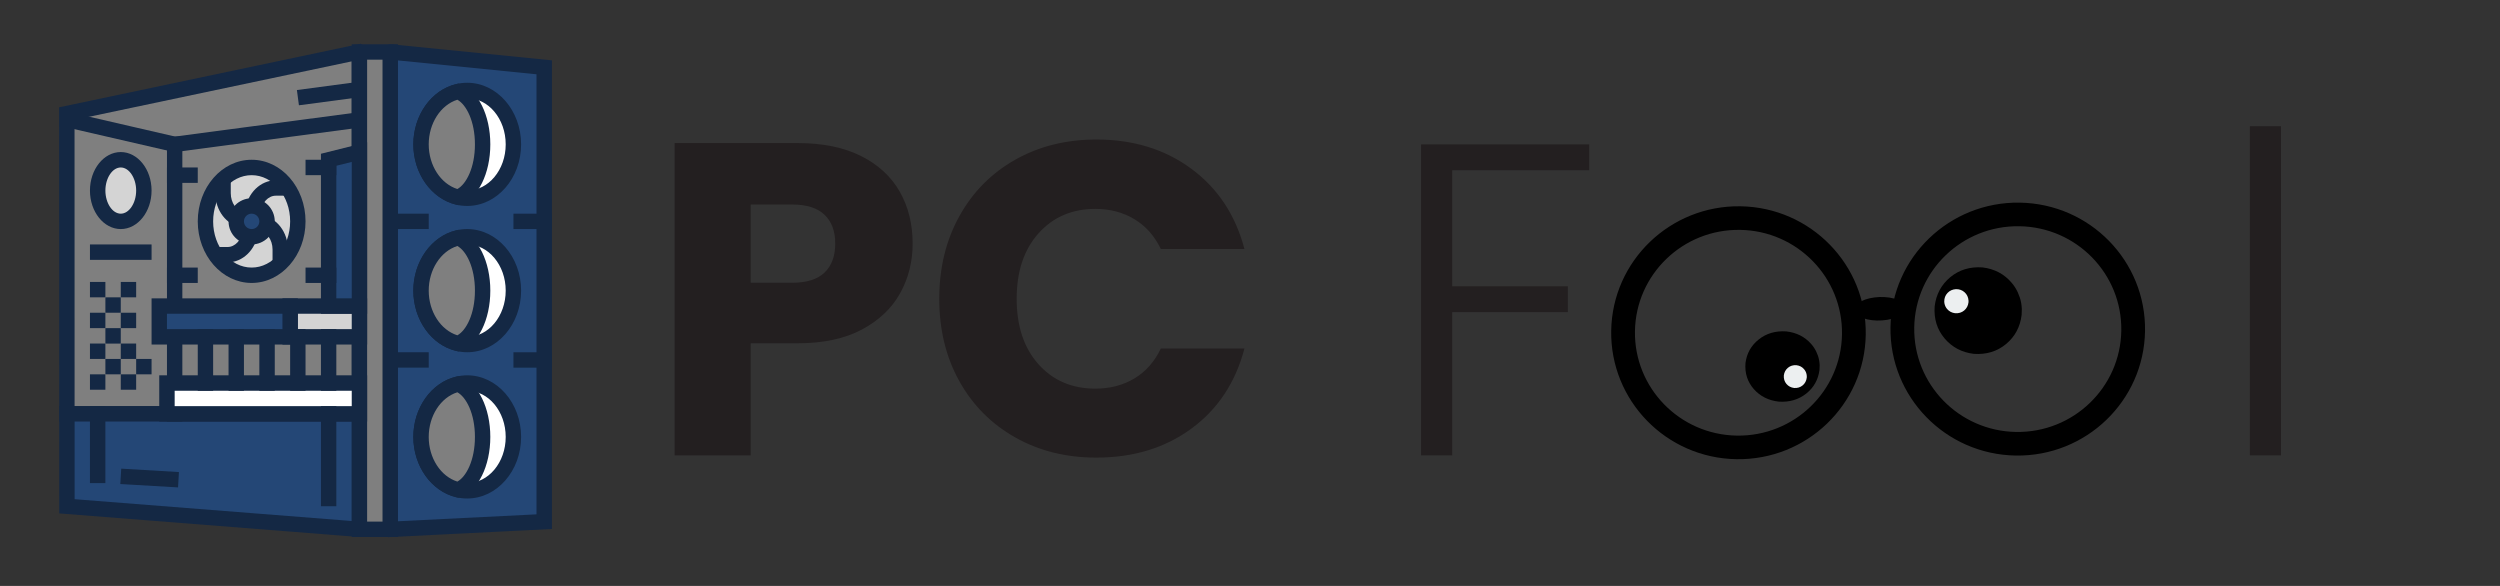 <?xml version="1.0" encoding="UTF-8"?>
<svg xmlns="http://www.w3.org/2000/svg" xmlns:xlink="http://www.w3.org/1999/xlink" width="512" zoomAndPan="magnify" viewBox="0 0 384 90" height="120" preserveAspectRatio="xMidYMid meet" version="1.0">
  <rect x="0" y="0" width="384" height="90" fill="#333333" stroke="none"/>
  <defs>
    <g></g>
    <clipPath id="0193da1c5b">
      <path d="M 290 31 L 329.727 31 L 329.727 70 L 290 70 Z M 290 31 " clip-rule="nonzero"></path>
    </clipPath>
    <clipPath id="67c8e7a5f2">
      <path d="M 247.227 31 L 287 31 L 287 70.699 L 247.227 70.699 Z M 247.227 31 " clip-rule="nonzero"></path>
    </clipPath>
    <clipPath id="f2cfa009c0">
      <path d="M 9 6.738 L 57 6.738 L 57 65 L 9 65 Z M 9 6.738 " clip-rule="nonzero"></path>
    </clipPath>
    <clipPath id="c795faa22e">
      <path d="M 9 62 L 57 62 L 57 82.488 L 9 82.488 Z M 9 62 " clip-rule="nonzero"></path>
    </clipPath>
    <clipPath id="efd10c7bae">
      <path d="M 58 6.738 L 84.75 6.738 L 84.75 82.488 L 58 82.488 Z M 58 6.738 " clip-rule="nonzero"></path>
    </clipPath>
    <clipPath id="2bd562a5a2">
      <path d="M 78 32 L 84.75 32 L 84.75 36 L 78 36 Z M 78 32 " clip-rule="nonzero"></path>
    </clipPath>
    <clipPath id="3daaaffc7b">
      <path d="M 78 54 L 84.75 54 L 84.75 57 L 78 57 Z M 78 54 " clip-rule="nonzero"></path>
    </clipPath>
    <clipPath id="62937ec117">
      <path d="M 54 6.738 L 62 6.738 L 62 82.488 L 54 82.488 Z M 54 6.738 " clip-rule="nonzero"></path>
    </clipPath>
  </defs>
  <g clip-path="url(#0193da1c5b)">
    <path fill="#000000" d="M 329.477 50.852 C 329.309 61.578 320.422 70.137 309.625 69.973 C 298.828 69.805 290.211 60.973 290.379 50.246 C 290.547 39.52 299.438 30.957 310.234 31.125 C 321.031 31.293 329.645 40.121 329.477 50.852 M 325.832 50.793 C 325.969 42.066 318.961 34.883 310.176 34.75 C 301.395 34.613 294.164 41.574 294.027 50.301 C 293.891 59.027 300.898 66.211 309.68 66.348 C 318.465 66.484 325.695 59.52 325.832 50.793 Z M 325.832 50.793 " fill-opacity="1" fill-rule="nonzero"></path>
  </g>
  <g clip-path="url(#67c8e7a5f2)">
    <path fill="#000000" d="M 286.578 51.41 C 286.41 62.141 277.523 70.699 266.727 70.531 C 255.93 70.367 247.312 61.535 247.48 50.805 C 247.648 40.078 256.539 31.52 267.336 31.684 C 278.129 31.852 286.746 40.684 286.578 51.41 M 282.93 51.355 C 283.066 42.629 276.059 35.445 267.277 35.309 C 258.496 35.172 251.266 42.137 251.129 50.863 C 250.992 59.59 258 66.773 266.781 66.91 C 275.562 67.043 282.793 60.082 282.93 51.355 Z M 282.93 51.355 " fill-opacity="1" fill-rule="nonzero"></path>
  </g>
  <path fill="#000000" d="M 279.5 56.086 L 279.473 56.82 C 279.281 58.312 278.605 59.52 277.438 60.453 C 276.266 61.383 274.855 61.797 273.215 61.691 C 271.645 61.512 270.371 60.875 269.395 59.773 C 268.414 58.66 267.984 57.328 268.105 55.77 C 268.297 54.281 268.973 53.07 270.141 52.141 C 271.312 51.207 272.723 50.797 274.363 50.902 C 275.934 51.078 277.207 51.719 278.184 52.82 C 278.5 53.176 278.762 53.566 278.969 53.996 L 279.242 54.652 C 279.391 55.109 279.477 55.586 279.5 56.086 " fill-opacity="1" fill-rule="nonzero"></path>
  <path fill="#000000" d="M 310.551 47.465 L 310.523 48.371 C 310.301 50.203 309.508 51.691 308.141 52.836 C 306.762 53.98 305.109 54.484 303.18 54.352 C 301.336 54.129 299.84 53.34 298.688 51.98 C 297.535 50.613 297.027 48.973 297.164 47.055 C 297.387 45.223 298.18 43.734 299.547 42.59 C 300.926 41.445 302.578 40.941 304.508 41.074 C 306.352 41.297 307.852 42.086 309 43.445 C 309.371 43.883 309.68 44.363 309.926 44.891 L 310.246 45.703 C 310.426 46.262 310.527 46.848 310.551 47.465 " fill-opacity="1" fill-rule="nonzero"></path>
  <path fill="#eceff0" d="M 277.523 57.777 L 277.516 58.016 C 277.457 58.5 277.246 58.895 276.887 59.195 C 276.523 59.496 276.09 59.629 275.582 59.594 C 275.094 59.535 274.699 59.328 274.395 58.969 C 274.094 58.609 273.961 58.176 273.996 57.672 C 274.055 57.188 274.262 56.797 274.625 56.492 C 274.984 56.191 275.422 56.059 275.93 56.094 C 276.418 56.152 276.812 56.359 277.113 56.719 C 277.211 56.836 277.293 56.961 277.359 57.102 L 277.441 57.312 C 277.488 57.461 277.516 57.617 277.523 57.777 " fill-opacity="1" fill-rule="nonzero"></path>
  <path fill="#eceff0" d="M 302.367 46.195 L 302.359 46.449 C 302.297 46.957 302.078 47.371 301.699 47.691 C 301.312 48.008 300.855 48.148 300.316 48.113 C 299.805 48.051 299.387 47.832 299.066 47.453 C 298.965 47.332 298.879 47.195 298.809 47.051 L 298.723 46.824 C 298.672 46.668 298.645 46.508 298.637 46.336 C 298.629 45.809 298.797 45.367 299.133 45.004 C 299.473 44.641 299.906 44.445 300.434 44.414 C 300.961 44.406 301.41 44.57 301.773 44.906 C 302.137 45.242 302.336 45.672 302.367 46.195 " fill-opacity="1" fill-rule="nonzero"></path>
  <path fill="#000000" d="M 292.668 47.281 L 292.645 47.527 C 292.492 48.027 292.012 48.441 291.199 48.77 C 290.379 49.094 289.406 49.25 288.281 49.234 C 287.207 49.199 286.34 49 285.684 48.645 C 285.473 48.531 285.297 48.402 285.16 48.266 L 284.98 48.047 C 284.883 47.898 284.832 47.738 284.824 47.574 C 284.832 47.059 285.199 46.621 285.926 46.254 C 286.652 45.887 287.57 45.676 288.68 45.621 C 289.793 45.594 290.723 45.734 291.473 46.047 C 292.223 46.359 292.621 46.773 292.668 47.281 " fill-opacity="1" fill-rule="nonzero"></path>
  <path fill="#7f7f7f" d="M 55.203 8.082 C 55.203 8.023 55.152 7.98 55.098 7.992 L 10.266 17.441 L 10.277 63.562 L 55.215 63.562 L 55.203 8.082 " fill-opacity="1" fill-rule="nonzero"></path>
  <g clip-path="url(#f2cfa009c0)">
    <path fill="#142844" d="M 56.383 8.082 L 56.395 8.082 Z M 11.457 62.383 L 54.031 62.383 L 54.016 9.426 L 11.449 18.406 Z M 56.398 64.75 L 9.098 64.75 L 9.078 16.484 L 55.406 6.715 L 55.91 7.09 C 56.211 7.332 56.383 7.691 56.383 8.082 L 56.398 64.75 " fill-opacity="1" fill-rule="nonzero"></path>
  </g>
  <path fill="#244776" d="M 10.277 63.562 L 10.281 77.77 L 55.105 81.297 C 55.164 81.301 55.219 81.246 55.219 81.18 L 55.215 63.562 L 10.277 63.562 " fill-opacity="1" fill-rule="nonzero"></path>
  <g clip-path="url(#c795faa22e)">
    <path fill="#142844" d="M 11.461 76.676 L 54.035 80.027 L 54.035 64.75 L 11.461 64.75 Z M 55.113 82.477 C 55.078 82.477 55.047 82.477 55.016 82.473 L 9.098 78.859 L 9.094 62.383 L 56.395 62.383 L 56.402 81.695 L 55.984 82.137 C 55.746 82.355 55.43 82.477 55.113 82.477 " fill-opacity="1" fill-rule="nonzero"></path>
  </g>
  <path fill="#244776" d="M 83.59 80.125 L 60.062 81.301 C 59.996 81.305 59.941 81.254 59.941 81.188 L 59.941 8.078 C 59.941 8.023 59.988 7.98 60.043 7.984 L 83.59 10.34 L 83.59 80.125 " fill-opacity="1" fill-rule="nonzero"></path>
  <g clip-path="url(#efd10c7bae)">
    <path fill="#142844" d="M 61.125 9.281 L 61.125 80.066 L 82.406 79.004 L 82.406 11.41 Z M 60.004 80.121 C 60.004 80.121 60 80.121 60 80.121 Z M 83.59 80.125 L 83.602 80.125 Z M 59.617 82.512 L 59.16 82.129 C 58.902 81.883 58.754 81.539 58.754 81.188 L 58.754 7.551 L 59.176 7.129 C 59.449 6.887 59.812 6.77 60.164 6.805 L 84.777 9.27 L 84.777 81.254 L 59.617 82.512 " fill-opacity="1" fill-rule="nonzero"></path>
  </g>
  <path fill="#ffffff" d="M 71.762 58.836 C 71.281 58.836 70.805 58.891 70.344 59.004 C 67.109 59.77 64.668 63.109 64.668 67.113 C 64.668 71.117 67.109 74.457 70.344 75.223 C 70.805 75.336 71.281 75.391 71.762 75.391 C 75.684 75.391 78.863 71.684 78.863 67.113 C 78.863 62.539 75.684 58.836 71.762 58.836 " fill-opacity="1" fill-rule="nonzero"></path>
  <path fill="#142844" d="M 71.762 60.02 C 71.383 60.02 70.996 60.062 70.621 60.148 C 67.859 60.805 65.852 63.73 65.852 67.113 C 65.852 70.492 67.859 73.422 70.621 74.078 C 70.996 74.164 71.383 74.207 71.762 74.207 C 75.027 74.207 77.676 71.027 77.676 67.113 C 77.676 63.199 75.027 60.02 71.762 60.02 Z M 71.762 76.57 C 71.199 76.57 70.629 76.508 70.074 76.375 C 66.254 75.469 63.484 71.578 63.484 67.113 C 63.484 62.648 66.254 58.754 70.074 57.852 C 70.629 57.719 71.199 57.648 71.762 57.648 C 76.328 57.648 80.043 61.895 80.043 67.113 C 80.043 72.332 76.328 76.57 71.762 76.57 " fill-opacity="1" fill-rule="nonzero"></path>
  <path fill="#ffffff" d="M 70.344 30.285 C 70.805 30.395 71.281 30.453 71.762 30.453 C 75.684 30.453 78.863 26.746 78.863 22.176 C 78.863 17.602 75.684 13.898 71.762 13.898 C 71.281 13.898 70.805 13.953 70.344 14.066 C 67.109 14.832 64.668 18.172 64.668 22.176 C 64.668 26.18 67.109 29.52 70.344 30.285 " fill-opacity="1" fill-rule="nonzero"></path>
  <path fill="#142844" d="M 70.621 29.133 C 70.996 29.223 71.383 29.27 71.762 29.27 C 75.027 29.27 77.676 26.09 77.676 22.176 C 77.676 18.262 75.027 15.082 71.762 15.082 C 71.383 15.082 70.996 15.125 70.621 15.211 C 67.859 15.867 65.852 18.793 65.852 22.176 C 65.852 25.555 67.859 28.484 70.621 29.133 Z M 71.762 31.633 C 71.199 31.633 70.629 31.57 70.074 31.438 C 66.254 30.535 63.484 26.637 63.484 22.176 C 63.484 17.711 66.254 13.816 70.074 12.914 C 70.629 12.781 71.199 12.711 71.762 12.711 C 76.328 12.711 80.043 16.957 80.043 22.176 C 80.043 27.391 76.328 31.633 71.762 31.633 " fill-opacity="1" fill-rule="nonzero"></path>
  <path fill="#7f7f7f" d="M 70.344 30.285 C 72.504 29.52 74.133 26.18 74.133 22.176 C 74.133 18.172 72.504 14.832 70.344 14.066 C 67.109 14.832 64.668 18.172 64.668 22.176 C 64.668 26.18 67.109 29.52 70.344 30.285 " fill-opacity="1" fill-rule="nonzero"></path>
  <path fill="#142844" d="M 70.25 15.316 C 67.68 16.129 65.852 18.945 65.852 22.176 C 65.852 25.406 67.68 28.219 70.25 29.035 C 71.613 28.285 72.949 25.762 72.949 22.176 C 72.949 18.59 71.613 16.066 70.25 15.316 Z M 70.41 31.52 L 70.074 31.438 C 66.254 30.535 63.484 26.637 63.484 22.176 C 63.484 17.711 66.254 13.816 70.074 12.914 L 70.41 12.832 L 70.742 12.949 C 73.434 13.906 75.312 17.699 75.312 22.176 C 75.312 26.652 73.434 30.445 70.742 31.402 L 70.41 31.52 " fill-opacity="1" fill-rule="nonzero"></path>
  <path fill="#ffffff" d="M 71.762 36.367 C 71.281 36.367 70.805 36.426 70.344 36.531 C 67.109 37.297 64.668 40.637 64.668 44.641 C 64.668 48.645 67.109 51.992 70.344 52.758 C 70.805 52.863 71.281 52.922 71.762 52.922 C 75.684 52.922 78.863 49.215 78.863 44.641 C 78.863 40.074 75.684 36.367 71.762 36.367 " fill-opacity="1" fill-rule="nonzero"></path>
  <path fill="#142844" d="M 71.762 37.547 C 71.383 37.547 70.996 37.594 70.621 37.684 C 67.859 38.34 65.852 41.266 65.852 44.641 C 65.852 48.023 67.859 50.949 70.621 51.605 C 70.996 51.695 71.383 51.742 71.762 51.742 C 75.027 51.742 77.676 48.555 77.676 44.641 C 77.676 40.73 75.027 37.547 71.762 37.547 Z M 71.762 54.105 C 71.199 54.105 70.629 54.039 70.074 53.906 C 66.254 53.004 63.484 49.105 63.484 44.641 C 63.484 40.18 66.254 36.285 70.074 35.379 C 70.629 35.25 71.199 35.184 71.762 35.184 C 76.328 35.184 80.043 39.43 80.043 44.641 C 80.043 49.859 76.328 54.105 71.762 54.105 " fill-opacity="1" fill-rule="nonzero"></path>
  <path fill="#7f7f7f" d="M 74.133 44.641 C 74.133 40.637 72.504 37.297 70.344 36.531 C 67.109 37.297 64.668 40.637 64.668 44.641 C 64.668 48.645 67.109 51.992 70.344 52.758 C 72.504 51.992 74.133 48.645 74.133 44.641 " fill-opacity="1" fill-rule="nonzero"></path>
  <path fill="#142844" d="M 70.25 37.785 C 67.68 38.602 65.852 41.418 65.852 44.641 C 65.852 47.871 67.68 50.688 70.25 51.504 C 71.613 50.758 72.949 48.23 72.949 44.641 C 72.949 41.055 71.613 38.531 70.25 37.785 Z M 70.41 53.988 L 70.074 53.906 C 66.254 53.004 63.484 49.105 63.484 44.641 C 63.484 40.18 66.254 36.285 70.074 35.379 L 70.41 35.301 L 70.742 35.418 C 73.434 36.375 75.312 40.168 75.312 44.641 C 75.312 49.121 73.434 52.914 70.742 53.871 L 70.41 53.988 " fill-opacity="1" fill-rule="nonzero"></path>
  <path fill="#7f7f7f" d="M 74.133 67.113 C 74.133 63.109 72.504 59.77 70.344 59.004 C 67.109 59.77 64.668 63.109 64.668 67.113 C 64.668 71.117 67.109 74.457 70.344 75.223 C 72.504 74.457 74.133 71.117 74.133 67.113 " fill-opacity="1" fill-rule="nonzero"></path>
  <path fill="#142844" d="M 70.25 60.254 C 67.68 61.066 65.852 63.883 65.852 67.113 C 65.852 70.344 67.68 73.16 70.25 73.973 C 71.613 73.223 72.949 70.699 72.949 67.113 C 72.949 63.527 71.613 61.004 70.25 60.254 Z M 70.41 76.453 L 70.074 76.375 C 66.254 75.469 63.484 71.578 63.484 67.113 C 63.484 62.648 66.254 58.754 70.074 57.852 L 70.41 57.77 L 70.742 57.887 C 73.434 58.844 75.312 62.637 75.312 67.113 C 75.312 71.59 73.434 75.383 70.742 76.34 L 70.41 76.453 " fill-opacity="1" fill-rule="nonzero"></path>
  <g clip-path="url(#2bd562a5a2)">
    <path fill="#142844" d="M 84.777 35.184 L 78.863 35.184 L 78.863 32.82 L 84.777 32.82 L 84.777 35.184 " fill-opacity="1" fill-rule="nonzero"></path>
  </g>
  <path fill="#142844" d="M 65.852 35.184 L 58.754 35.184 L 58.754 32.82 L 65.852 32.82 L 65.852 35.184 " fill-opacity="1" fill-rule="nonzero"></path>
  <g clip-path="url(#3daaaffc7b)">
    <path fill="#142844" d="M 84.777 56.469 L 78.863 56.469 L 78.863 54.105 L 84.777 54.105 L 84.777 56.469 " fill-opacity="1" fill-rule="nonzero"></path>
  </g>
  <path fill="#142844" d="M 65.852 56.469 L 58.754 56.469 L 58.754 54.105 L 65.852 54.105 L 65.852 56.469 " fill-opacity="1" fill-rule="nonzero"></path>
  <path fill="#7f7f7f" d="M 55.211 81.301 L 59.941 81.301 L 59.941 7.984 L 55.211 7.984 L 55.211 81.301 " fill-opacity="1" fill-rule="nonzero"></path>
  <g clip-path="url(#62937ec117)">
    <path fill="#142844" d="M 56.391 80.121 L 58.754 80.121 L 58.754 9.168 L 56.391 9.168 Z M 61.125 82.484 L 54.027 82.484 L 54.027 6.801 L 61.125 6.801 L 61.125 82.484 " fill-opacity="1" fill-rule="nonzero"></path>
  </g>
  <path fill="#142844" d="M 27.348 74.867 L 18.48 74.348 L 18.621 71.984 L 27.484 72.508 L 27.348 74.867 " fill-opacity="1" fill-rule="nonzero"></path>
  <path fill="#d4d4d4" d="M 55.211 51.742 L 44.566 51.742 L 44.566 47.008 L 55.211 47.008 L 55.211 51.742 " fill-opacity="1" fill-rule="nonzero"></path>
  <path fill="#142844" d="M 45.746 50.555 L 54.027 50.555 L 54.027 48.191 L 45.746 48.191 Z M 56.391 52.922 L 43.383 52.922 L 43.383 45.828 L 56.391 45.828 L 56.391 52.922 " fill-opacity="1" fill-rule="nonzero"></path>
  <path fill="#142844" d="M 13.816 59.863 L 13.816 57.5 L 16.188 57.5 L 16.188 59.863 C 13.816 59.863 16.188 59.863 13.816 59.863 Z M 18.551 59.863 L 18.551 57.5 L 20.914 57.5 L 20.914 59.863 C 18.551 59.863 20.914 59.863 18.551 59.863 " fill-opacity="1" fill-rule="nonzero"></path>
  <path fill="#142844" d="M 16.188 57.5 L 16.188 55.133 L 18.551 55.133 L 18.551 57.5 C 16.188 57.5 18.551 57.5 16.188 57.5 Z M 20.914 57.5 L 20.914 55.133 L 23.281 55.133 L 23.281 57.5 C 20.914 57.5 23.281 57.5 20.914 57.5 " fill-opacity="1" fill-rule="nonzero"></path>
  <path fill="#142844" d="M 16.188 52.781 L 16.188 50.406 L 18.551 50.406 L 18.551 52.781 C 16.188 52.781 18.551 52.781 16.188 52.781 " fill-opacity="1" fill-rule="nonzero"></path>
  <path fill="#142844" d="M 16.188 48.035 L 16.188 45.672 L 18.551 45.672 L 18.551 48.035 C 16.188 48.035 18.551 48.035 16.188 48.035 " fill-opacity="1" fill-rule="nonzero"></path>
  <path fill="#142844" d="M 13.816 55.133 L 13.816 52.77 L 16.188 52.77 L 16.188 55.133 C 13.816 55.133 16.188 55.133 13.816 55.133 Z M 18.551 55.133 L 18.551 52.77 L 20.914 52.77 L 20.914 55.133 C 18.551 55.133 20.914 55.133 18.551 55.133 " fill-opacity="1" fill-rule="nonzero"></path>
  <path fill="#142844" d="M 13.816 50.406 L 13.816 48.035 L 16.188 48.035 L 16.188 50.406 C 13.816 50.406 16.188 50.406 13.816 50.406 Z M 18.551 50.406 L 18.551 48.035 L 20.914 48.035 L 20.914 50.406 C 18.551 50.406 20.914 50.406 18.551 50.406 " fill-opacity="1" fill-rule="nonzero"></path>
  <path fill="#142844" d="M 13.816 45.672 L 13.816 43.305 L 16.188 43.305 L 16.188 45.672 C 13.816 45.672 16.188 45.672 13.816 45.672 Z M 18.551 45.672 L 18.551 43.305 L 20.914 43.305 L 20.914 45.672 C 18.551 45.672 20.914 45.672 18.551 45.672 " fill-opacity="1" fill-rule="nonzero"></path>
  <path fill="#142844" d="M 26.773 23.375 L 10.035 19.516 L 10.566 17.207 L 26.887 20.973 L 55.73 17.152 L 56.043 19.496 L 26.773 23.375 " fill-opacity="1" fill-rule="nonzero"></path>
  <path fill="#142844" d="M 28.008 64.75 L 25.645 64.75 L 25.645 20.992 L 28.008 20.992 L 28.008 64.75 " fill-opacity="1" fill-rule="nonzero"></path>
  <path fill="#244776" d="M 44.566 51.742 L 24.461 51.742 L 24.461 47.008 L 44.566 47.008 L 44.566 51.742 " fill-opacity="1" fill-rule="nonzero"></path>
  <path fill="#142844" d="M 25.645 50.555 L 43.383 50.555 L 43.383 48.191 L 25.645 48.191 Z M 45.746 52.922 L 23.281 52.922 L 23.281 45.828 L 45.746 45.828 L 45.746 52.922 " fill-opacity="1" fill-rule="nonzero"></path>
  <path fill="#ffffff" d="M 55.211 63.562 L 25.645 63.562 L 25.645 58.836 L 55.211 58.836 L 55.211 63.562 " fill-opacity="1" fill-rule="nonzero"></path>
  <path fill="#142844" d="M 26.828 62.383 L 54.027 62.383 L 54.027 60.02 L 26.828 60.02 Z M 56.391 64.75 L 24.461 64.75 L 24.461 57.648 L 56.391 57.648 L 56.391 64.75 " fill-opacity="1" fill-rule="nonzero"></path>
  <path fill="#d4d4d4" d="M 22.098 29.27 C 22.098 31.883 20.508 34.004 18.551 34.004 C 16.586 34.004 15 31.883 15 29.27 C 15 26.66 16.586 24.539 18.551 24.539 C 20.508 24.539 22.098 26.66 22.098 29.27 " fill-opacity="1" fill-rule="nonzero"></path>
  <path fill="#142844" d="M 18.551 25.723 C 17.27 25.723 16.188 27.348 16.188 29.27 C 16.188 31.195 17.27 32.82 18.551 32.82 C 19.828 32.82 20.914 31.195 20.914 29.27 C 20.914 27.348 19.828 25.723 18.551 25.723 Z M 18.551 35.184 C 15.941 35.184 13.816 32.531 13.816 29.27 C 13.816 26.012 15.941 23.355 18.551 23.355 C 21.156 23.355 23.281 26.012 23.281 29.27 C 23.281 32.531 21.156 35.184 18.551 35.184 " fill-opacity="1" fill-rule="nonzero"></path>
  <path fill="#142844" d="M 23.281 39.914 L 13.816 39.914 L 13.816 37.547 L 23.281 37.547 L 23.281 39.914 " fill-opacity="1" fill-rule="nonzero"></path>
  <path fill="#d4d4d4" d="M 45.746 34.004 C 45.746 38.574 42.57 42.277 38.652 42.277 C 34.734 42.277 31.559 38.574 31.559 34.004 C 31.559 29.43 34.734 25.723 38.652 25.723 C 42.57 25.723 45.746 29.43 45.746 34.004 " fill-opacity="1" fill-rule="nonzero"></path>
  <path fill="#142844" d="M 38.652 26.906 C 35.395 26.906 32.738 30.09 32.738 34.004 C 32.738 37.914 35.395 41.098 38.652 41.098 C 41.91 41.098 44.566 37.914 44.566 34.004 C 44.566 30.09 41.91 26.906 38.652 26.906 Z M 38.652 43.461 C 34.086 43.461 30.375 39.215 30.375 34.004 C 30.375 28.785 34.086 24.539 38.652 24.539 C 43.219 24.539 46.93 28.785 46.93 34.004 C 46.93 39.215 43.219 43.461 38.652 43.461 " fill-opacity="1" fill-rule="nonzero"></path>
  <path fill="#142844" d="M 44.227 40.305 L 41.863 40.305 L 41.863 38.324 C 41.863 36.848 40.977 35.586 39.805 35.391 L 37.117 34.941 C 34.777 34.551 33.078 32.34 33.078 29.68 L 33.078 27.695 L 35.445 27.695 L 35.445 29.68 C 35.445 31.156 36.328 32.418 37.5 32.609 L 40.191 33.055 C 42.531 33.445 44.227 35.664 44.227 38.324 L 44.227 40.305 " fill-opacity="1" fill-rule="nonzero"></path>
  <path fill="#142844" d="M 34.949 40.305 L 33.078 40.305 L 33.078 37.941 L 34.949 37.941 C 36.109 37.941 37.113 36.859 37.289 35.426 L 37.668 32.289 C 37.992 29.672 40.004 27.695 42.359 27.695 L 44.227 27.695 L 44.227 30.059 L 42.359 30.059 C 41.199 30.059 40.195 31.141 40.02 32.578 L 39.637 35.711 C 39.312 38.332 37.301 40.305 34.949 40.305 " fill-opacity="1" fill-rule="nonzero"></path>
  <path fill="#244776" d="M 36.289 34.004 C 36.289 32.695 37.344 31.633 38.652 31.633 C 39.961 31.633 41.02 32.695 41.02 34.004 C 41.02 35.305 39.961 36.367 38.652 36.367 C 37.344 36.367 36.289 35.305 36.289 34.004 " fill-opacity="1" fill-rule="nonzero"></path>
  <path fill="#142844" d="M 38.652 32.82 C 38 32.82 37.469 33.348 37.469 34.004 C 37.469 34.656 38 35.184 38.652 35.184 C 39.305 35.184 39.836 34.656 39.836 34.004 C 39.836 33.348 39.305 32.82 38.652 32.82 Z M 38.652 37.547 C 36.699 37.547 35.105 35.957 35.105 34.004 C 35.105 32.043 36.699 30.453 38.652 30.453 C 40.609 30.453 42.203 32.043 42.203 34.004 C 42.203 35.957 40.609 37.547 38.652 37.547 " fill-opacity="1" fill-rule="nonzero"></path>
  <path fill="#142844" d="M 51.66 60.02 L 49.297 60.02 L 49.297 50.555 L 51.66 50.555 L 51.66 60.02 " fill-opacity="1" fill-rule="nonzero"></path>
  <path fill="#142844" d="M 46.93 60.02 L 44.566 60.02 L 44.566 50.555 L 46.93 50.555 L 46.93 60.02 " fill-opacity="1" fill-rule="nonzero"></path>
  <path fill="#142844" d="M 42.203 60.02 L 39.836 60.02 L 39.836 50.555 L 42.203 50.555 L 42.203 60.02 " fill-opacity="1" fill-rule="nonzero"></path>
  <path fill="#142844" d="M 37.469 60.02 L 35.105 60.02 L 35.105 50.555 L 37.469 50.555 L 37.469 60.02 " fill-opacity="1" fill-rule="nonzero"></path>
  <path fill="#142844" d="M 32.738 60.02 L 30.375 60.02 L 30.375 50.555 L 32.738 50.555 L 32.738 60.02 " fill-opacity="1" fill-rule="nonzero"></path>
  <path fill="#244776" d="M 50.48 47.008 L 55.211 47.008 L 55.211 23.355 L 50.48 24.539 L 50.48 47.008 " fill-opacity="1" fill-rule="nonzero"></path>
  <path fill="#142844" d="M 51.66 45.828 L 54.027 45.828 L 54.027 24.871 L 51.66 25.461 Z M 56.391 48.191 L 49.297 48.191 L 49.297 23.617 L 56.391 21.844 L 56.391 48.191 " fill-opacity="1" fill-rule="nonzero"></path>
  <path fill="#142844" d="M 51.66 43.461 L 46.93 43.461 L 46.93 41.098 L 51.66 41.098 L 51.66 43.461 " fill-opacity="1" fill-rule="nonzero"></path>
  <path fill="#142844" d="M 30.375 28.09 L 25.645 28.09 L 25.645 25.723 L 30.375 25.723 L 30.375 28.09 " fill-opacity="1" fill-rule="nonzero"></path>
  <path fill="#142844" d="M 30.375 43.461 L 25.645 43.461 L 25.645 41.098 L 30.375 41.098 L 30.375 43.461 " fill-opacity="1" fill-rule="nonzero"></path>
  <path fill="#142844" d="M 51.66 26.906 L 46.93 26.906 L 46.93 24.539 L 51.66 24.539 L 51.66 26.906 " fill-opacity="1" fill-rule="nonzero"></path>
  <path fill="#142844" d="M 45.914 16.172 L 45.605 13.828 L 55.043 12.57 L 55.355 14.914 L 45.914 16.172 " fill-opacity="1" fill-rule="nonzero"></path>
  <path fill="#142844" d="M 51.66 77.758 L 49.297 77.758 L 49.297 62.383 L 51.66 62.383 L 51.66 77.758 " fill-opacity="1" fill-rule="nonzero"></path>
  <path fill="#142844" d="M 16.188 74.207 L 13.816 74.207 L 13.816 62.383 L 16.188 62.383 L 16.188 74.207 " fill-opacity="1" fill-rule="nonzero"></path>
  <g fill="#231f20" fill-opacity="1">
    <g transform="translate(99.385, 69.945)">
      <g>
        <path d="M 40.797 -32.531 C 40.797 -29.75 40.156 -27.207 38.875 -24.906 C 37.602 -22.602 35.645 -20.742 33 -19.328 C 30.363 -17.922 27.082 -17.219 23.156 -17.219 L 15.922 -17.219 L 15.922 0 L 4.234 0 L 4.234 -47.969 L 23.156 -47.969 C 26.988 -47.969 30.223 -47.305 32.859 -45.984 C 35.504 -44.66 37.488 -42.836 38.812 -40.516 C 40.133 -38.191 40.797 -35.531 40.797 -32.531 Z M 22.281 -26.516 C 24.508 -26.516 26.172 -27.035 27.266 -28.078 C 28.359 -29.129 28.906 -30.613 28.906 -32.531 C 28.906 -34.438 28.359 -35.91 27.266 -36.953 C 26.172 -38.004 24.508 -38.531 22.281 -38.531 L 15.922 -38.531 L 15.922 -26.516 Z M 22.281 -26.516 "></path>
      </g>
    </g>
  </g>
  <g fill="#231f20" fill-opacity="1">
    <g transform="translate(142.02, 69.945)">
      <g>
        <path d="M 2.25 -24.047 C 2.25 -28.785 3.273 -33.008 5.328 -36.719 C 7.379 -40.438 10.238 -43.332 13.906 -45.406 C 17.57 -47.477 21.727 -48.516 26.375 -48.516 C 32.07 -48.516 36.945 -47.008 41 -44 C 45.051 -41 47.758 -36.898 49.125 -31.703 L 36.281 -31.703 C 35.32 -33.703 33.969 -35.227 32.219 -36.281 C 30.469 -37.332 28.473 -37.859 26.234 -37.859 C 22.641 -37.859 19.723 -36.602 17.484 -34.094 C 15.254 -31.594 14.141 -28.242 14.141 -24.047 C 14.141 -19.859 15.254 -16.508 17.484 -14 C 19.723 -11.5 22.641 -10.25 26.234 -10.25 C 28.473 -10.25 30.469 -10.77 32.219 -11.812 C 33.969 -12.863 35.32 -14.395 36.281 -16.406 L 49.125 -16.406 C 47.758 -11.207 45.051 -7.113 41 -4.125 C 36.945 -1.145 32.07 0.344 26.375 0.344 C 21.727 0.344 17.57 -0.691 13.906 -2.766 C 10.238 -4.836 7.379 -7.719 5.328 -11.406 C 3.273 -15.102 2.25 -19.316 2.25 -24.047 Z M 2.25 -24.047 "></path>
      </g>
    </g>
  </g>
  <g fill="#231f20" fill-opacity="1">
    <g transform="translate(194.086, 69.945)">
      <g></g>
    </g>
  </g>
  <g fill="#231f20" fill-opacity="1">
    <g transform="translate(212.807, 69.945)">
      <g>
        <path d="M 31.297 -47.766 L 31.297 -43.797 L 10.25 -43.797 L 10.25 -25.969 L 28.016 -25.969 L 28.016 -22 L 10.25 -22 L 10.25 0 L 5.469 0 L 5.469 -47.766 Z M 31.297 -47.766 "></path>
      </g>
    </g>
  </g>
  <g fill="#231f20" fill-opacity="1">
    <g transform="translate(246.499, 69.945)">
      <g></g>
    </g>
  </g>
  <g fill="#231f20" fill-opacity="1">
    <g transform="translate(265.22, 69.945)">
      <g></g>
    </g>
  </g>
  <g fill="#231f20" fill-opacity="1">
    <g transform="translate(283.941, 69.945)">
      <g></g>
    </g>
  </g>
  <g fill="#231f20" fill-opacity="1">
    <g transform="translate(302.662, 69.945)">
      <g></g>
    </g>
  </g>
  <g fill="#231f20" fill-opacity="1">
    <g transform="translate(321.384, 69.945)">
      <g></g>
    </g>
  </g>
  <g fill="#231f20" fill-opacity="1">
    <g transform="translate(340.111, 69.945)">
      <g>
        <path d="M 10.25 -50.562 L 10.25 0 L 5.469 0 L 5.469 -50.562 Z M 10.25 -50.562 "></path>
      </g>
    </g>
  </g>
</svg>
